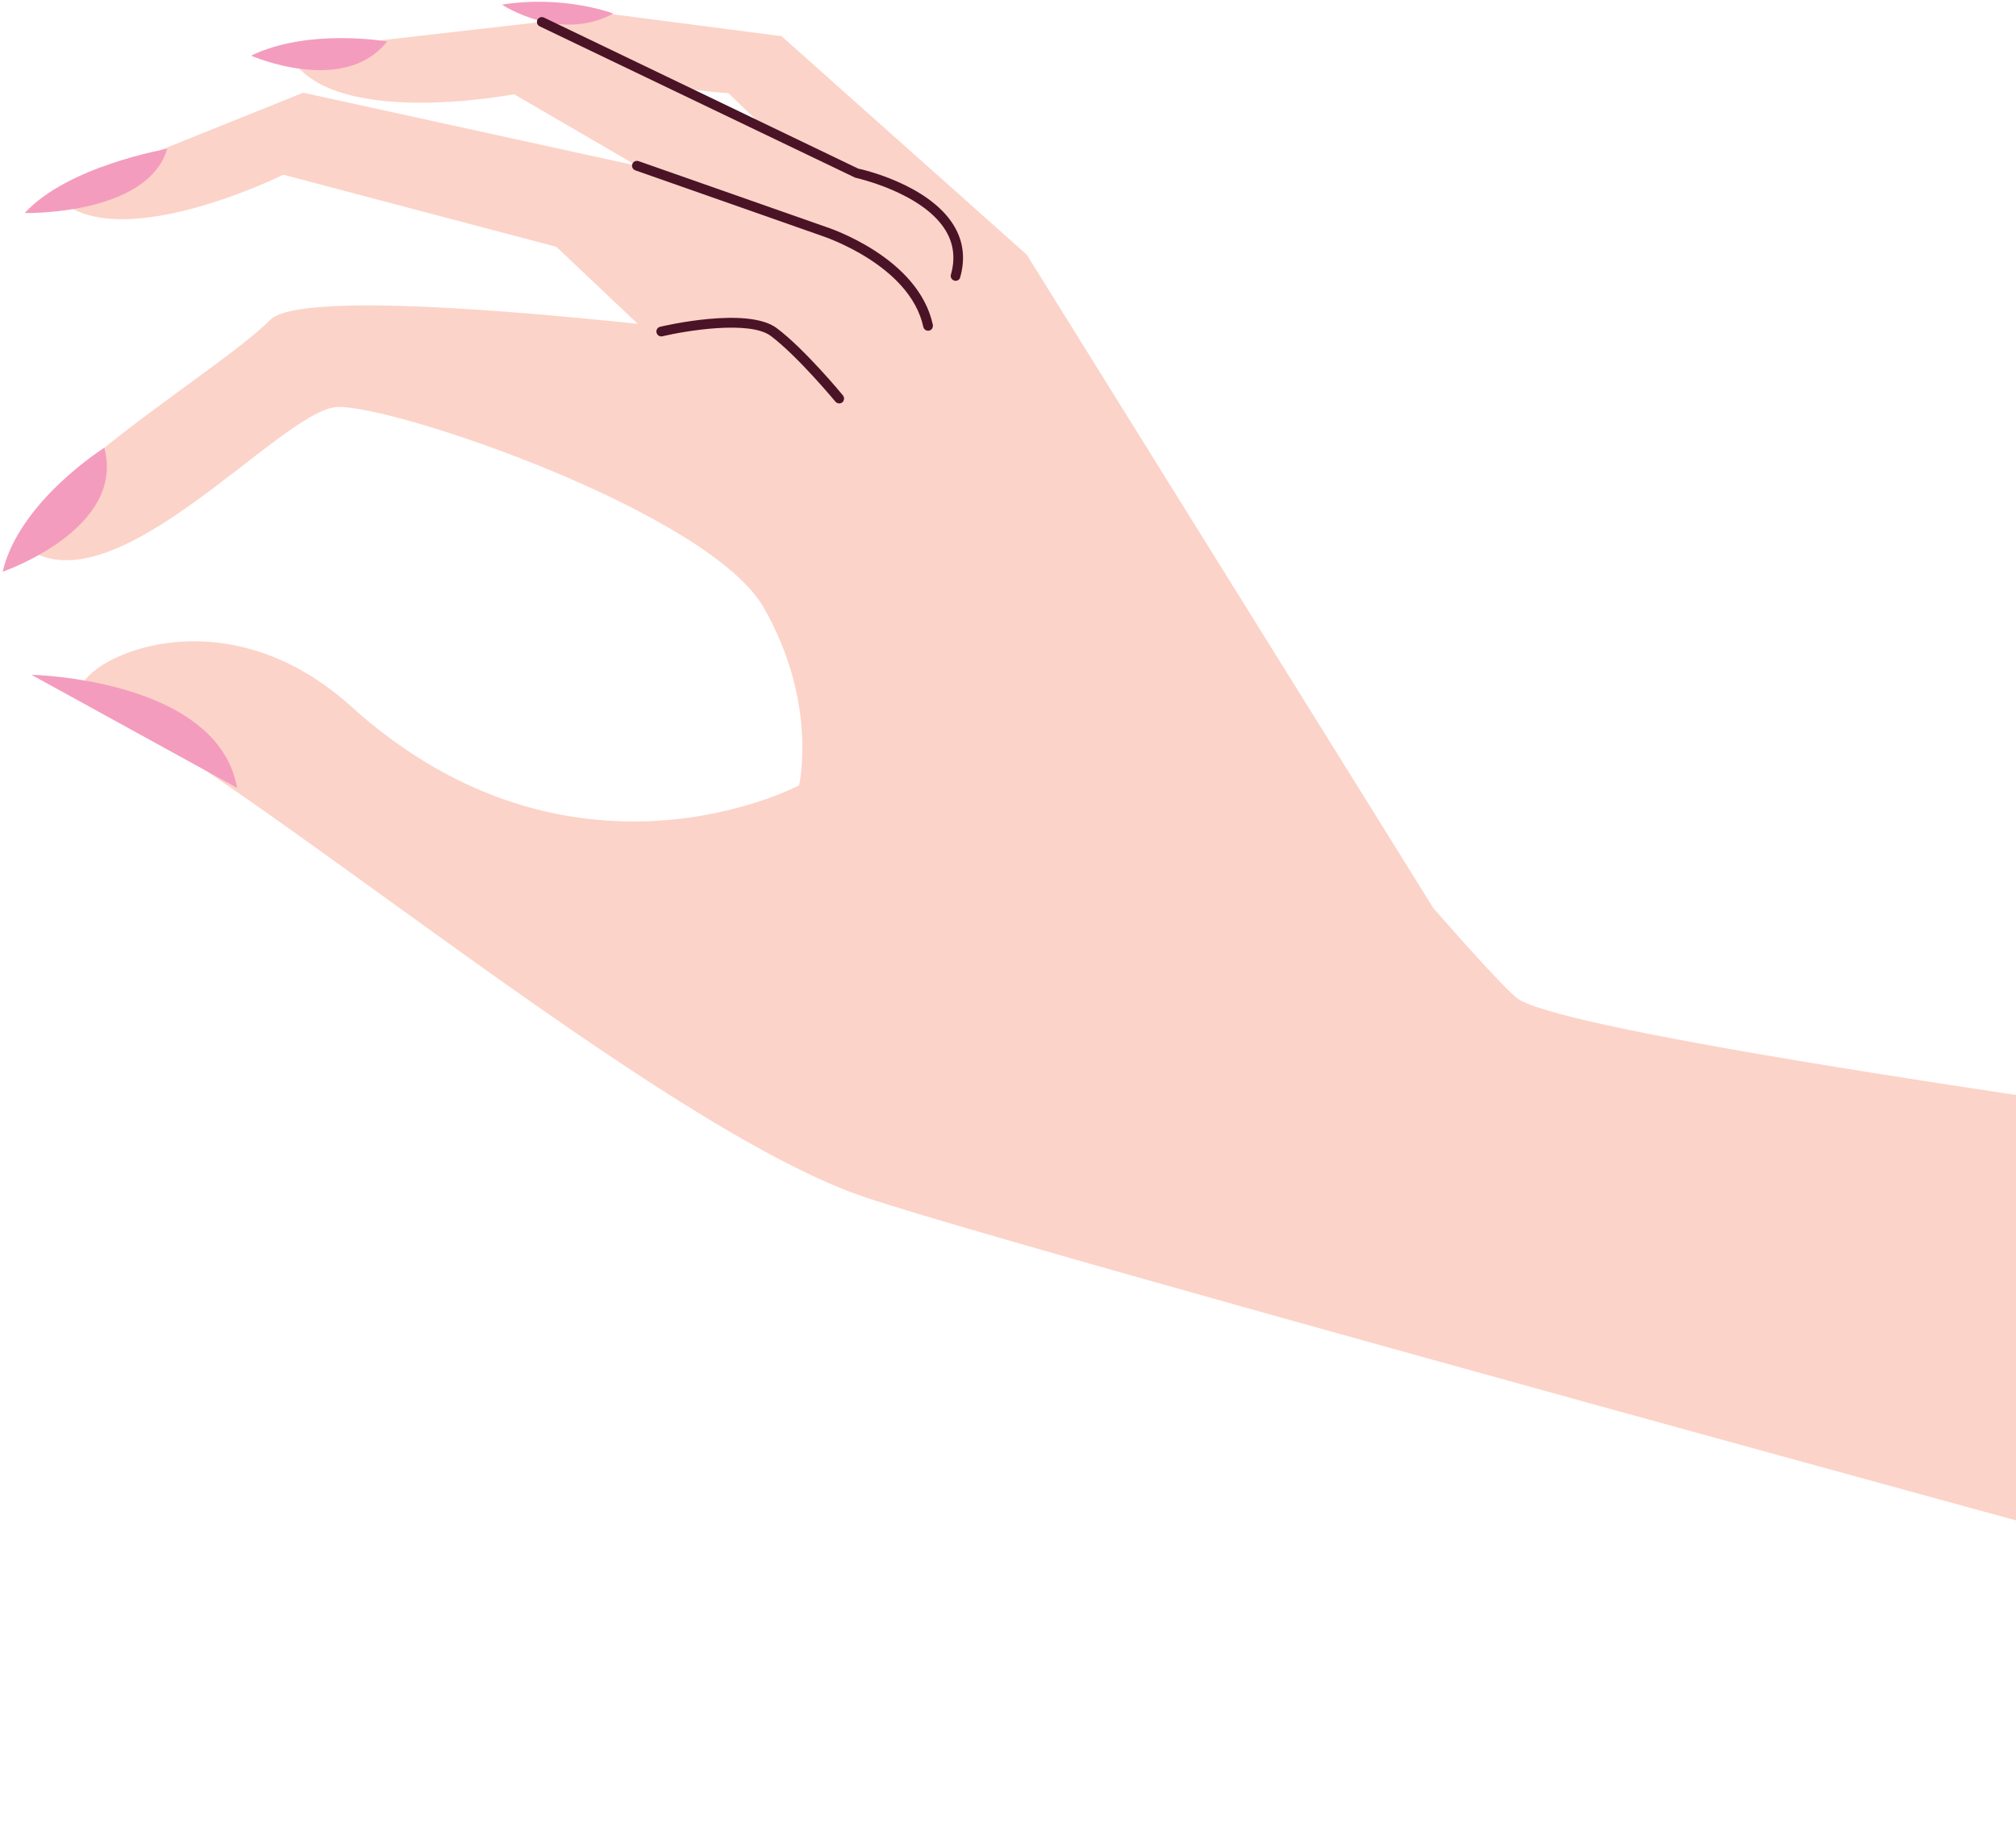<svg width="283" height="256" viewBox="0 0 283 256" fill="none" xmlns="http://www.w3.org/2000/svg">
<path d="M201.213 127.502L144.129 35.753L109.709 5.08L75.16 0.595C75.323 1.49 75.636 2.309 76.068 3.075L40.352 7.161C45.354 18.406 72.168 13.231 72.168 13.231L89.432 23.279L42.567 13.015L7.489 27.128C15.31 36.648 39.769 24.529 39.769 24.529L78.099 34.653C78.099 34.653 83.241 39.516 89.529 45.467C65.805 42.987 41.422 41.413 37.922 44.917C30.878 52 5.479 66.738 2.844 76.248C15.116 87.169 39.369 57.434 47.374 57.143C55.38 56.852 99.543 71.924 107.214 85.315C114.884 98.705 112.172 110.263 112.172 110.263C112.172 110.263 80.335 127.2 49.276 99.169C28.879 80.765 6.689 95.427 12.221 98.101C35.35 109.249 92.435 158.38 121.539 168.126C150.643 177.862 409.785 247.974 409.785 247.974L449.563 175.922C449.563 175.922 222.258 148.364 212.805 140.03C210.903 138.359 206.701 133.766 201.213 127.513V127.502ZM102.266 13.08L108.164 18.805L95.946 12.368C99.608 12.94 102.277 13.08 102.277 13.08H102.266Z" fill="#FCD3C8"/>
<path d="M118.406 56.291C118.363 56.367 118.309 56.431 118.244 56.485C117.952 56.722 117.52 56.679 117.272 56.388C117.218 56.324 111.978 50.006 108.208 47.17C105.237 44.939 96.216 46.448 92.986 47.213C92.619 47.3 92.251 47.073 92.165 46.707C92.068 46.34 92.294 45.963 92.673 45.877C93.169 45.758 104.945 42.998 109.04 46.071C112.939 49.003 118.114 55.245 118.33 55.515C118.514 55.741 118.536 56.043 118.406 56.281V56.291Z" fill="#4A1326"/>
<path d="M130.884 46.081C130.786 46.243 130.635 46.373 130.43 46.416C130.063 46.502 129.695 46.265 129.609 45.887C127.729 37.187 115.575 33.187 115.457 33.144L89.183 23.915C88.827 23.786 88.632 23.398 88.762 23.042C88.881 22.686 89.28 22.503 89.637 22.621L115.889 31.839C116.407 32.001 128.896 36.13 130.948 45.585C130.981 45.758 130.948 45.92 130.884 46.06V46.081Z" fill="#4A1326"/>
<path d="M4.41 94.737L33.287 110.618C30.521 95.266 4.41 94.737 4.41 94.737Z" fill="#F49CBE"/>
<path d="M0.37 80.269C0.37 80.269 17.709 74.296 14.641 62.868C14.641 62.868 2.703 70.35 0.37 80.269Z" fill="#F49CBE"/>
<path d="M3.47 29.909C3.47 29.909 20.691 30.287 23.467 20.896C23.467 20.896 9.509 23.29 3.47 29.909Z" fill="#F49CBE"/>
<path d="M35.242 7.818C35.242 7.818 48.282 13.522 54.343 5.824C54.343 5.824 43.302 3.894 35.242 7.818Z" fill="#F49CBE"/>
<path d="M70.472 0.649C70.472 0.649 78.52 6.018 86.104 1.9C86.104 1.9 79.19 -0.742 70.472 0.649Z" fill="#F49CBE"/>
<path d="M134.751 39.074C134.6 39.343 134.276 39.494 133.963 39.397C133.595 39.289 133.379 38.912 133.487 38.545C134.125 36.314 133.876 34.244 132.763 32.389C129.544 27.031 120.156 24.972 120.059 24.95L75.766 3.7C75.42 3.538 75.279 3.129 75.441 2.784C75.441 2.773 75.441 2.762 75.452 2.751C75.625 2.439 76.025 2.309 76.349 2.46L120.48 23.678C120.729 23.71 130.387 25.823 133.919 31.699C135.237 33.899 135.529 36.324 134.784 38.944C134.773 38.998 134.751 39.041 134.73 39.084L134.751 39.074Z" fill="#4A1326"/>
</svg>
